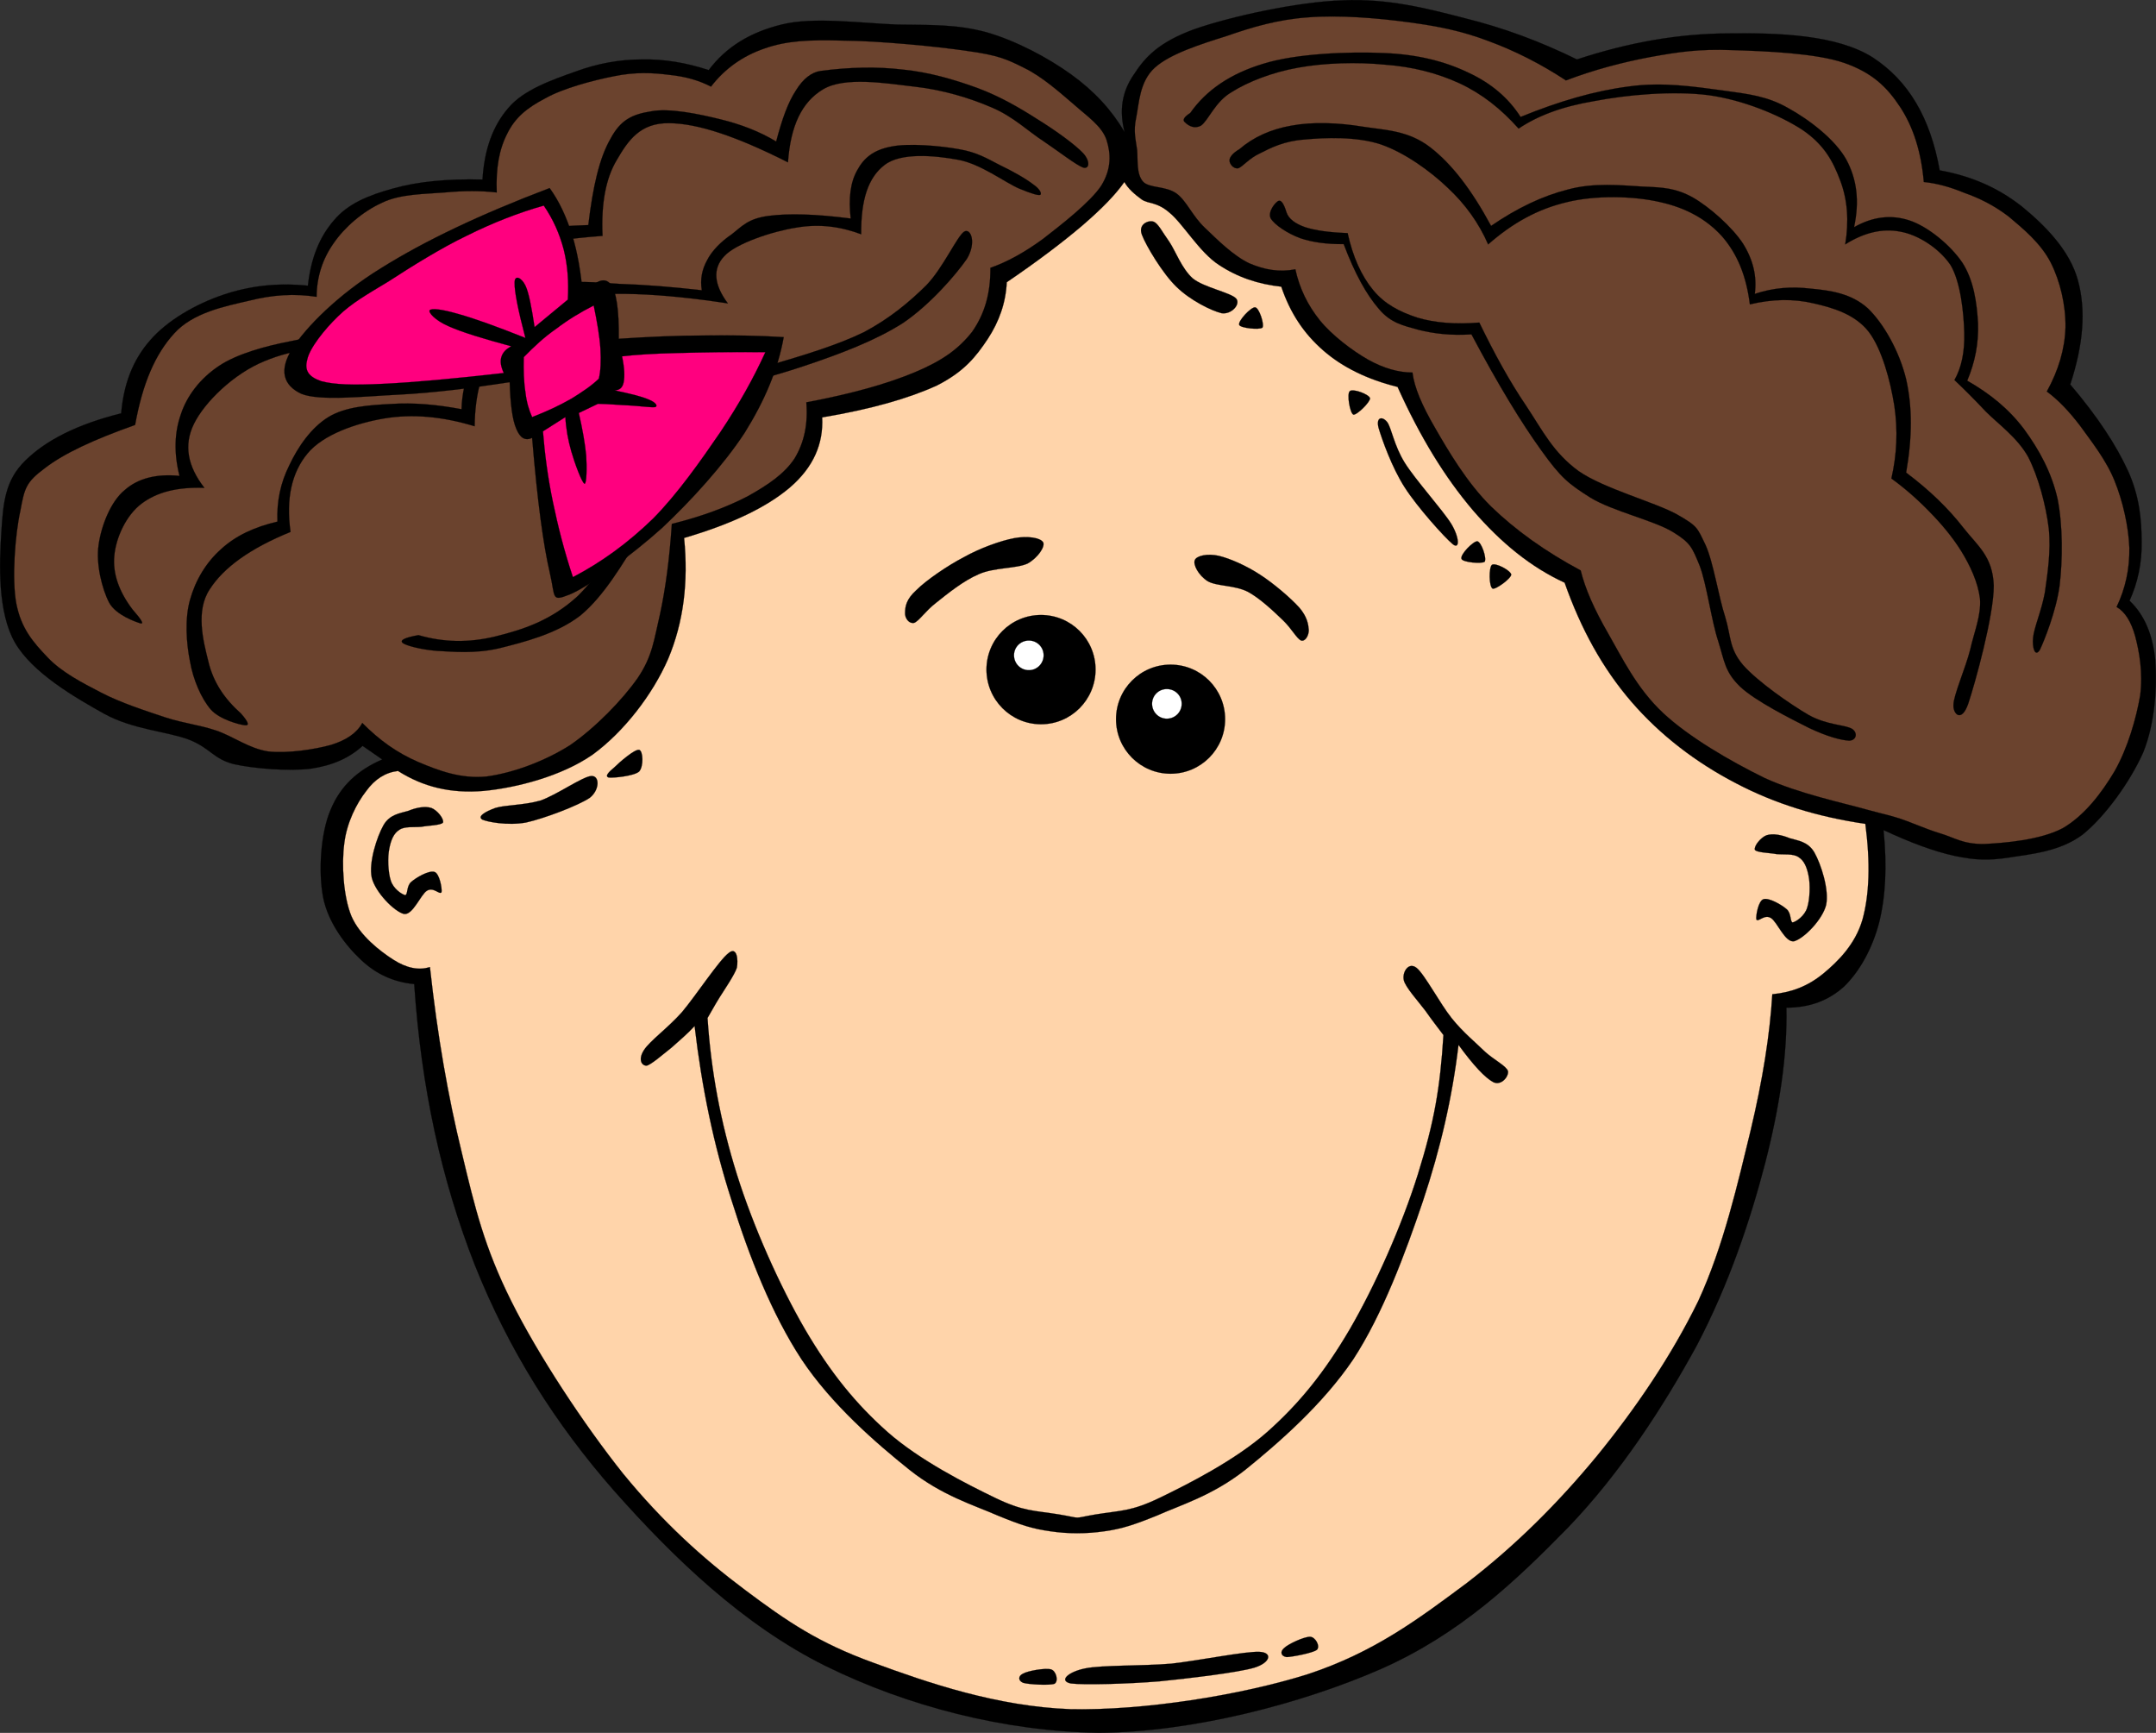 <?xml version="1.0"?><svg width="473.885" height="380.785" xmlns="http://www.w3.org/2000/svg">

 <rect width="100%" height="100%" fill="#333333" stroke="none"/>

 <g>
  <title>Layer 1</title>
  <g id="g5">
   <path fill-rule="evenodd" stroke="black" stroke-width="0.036" stroke-miterlimit="10" id="path7" d="m84.021,166.89l-4.32,-2.988l0,0c-2.952,2.664 -6.552,4.284 -11.34,5.004c-4.788,0.612 -12.6,0 -17.028,-1.008c-4.5,-1.188 -5.004,-3.42 -9.684,-5.328c-4.896,-1.872 -12.276,-2.196 -18.684,-5.688c-6.588,-3.672 -15.84,-9.036 -19.692,-15.696c-3.816,-6.66 -3.42,-17.388 -2.988,-24.012c0.396,-6.696 0.828,-11.664 5.328,-16.02c4.5,-4.392 11.232,-7.884 21.024,-10.332l0,0c0.54,-6.372 2.52,-11.664 6.336,-16.02c3.816,-4.428 10.08,-7.992 16.02,-10.008c5.832,-1.98 11.88,-2.7 18.684,-2.016l0,0c0.648,-6.084 2.592,-10.764 5.688,-14.328c3.06,-3.672 7.524,-5.508 12.996,-7.02c5.472,-1.548 11.988,-2.16 19.692,-1.98l0,0c0.396,-6.552 2.232,-11.736 5.652,-15.696c3.348,-4.032 9.72,-6.228 14.688,-7.992c4.86,-1.8 9.756,-2.7 14.688,-2.7c4.86,-0.108 9.756,0.72 14.688,2.34l0,0c3.816,-5.076 9.108,-8.316 16.02,-10.008c6.912,-1.764 17.676,-0.288 25.344,0c7.524,0.108 13.212,-0.072 19.692,1.692c6.408,1.836 13.464,5.544 18.684,9.324c5.112,3.708 8.82,7.776 11.664,12.6l0,0c-1.188,-4.716 -0.611,-8.784 2.017,-12.6c2.556,-3.96 5.58,-7.164 13.355,-10.008c7.849,-2.736 22.536,-6.012 32.688,-6.336c9.828,-0.396 18.072,1.692 26.676,3.924c8.604,2.124 16.704,5.148 24.696,9.072l0,0c11.483,-3.78 22.428,-5.688 33.372,-5.724c10.943,-0.144 23.832,0.288 31.716,5.328c7.775,5.112 12.563,13.14 14.651,24.768l0,0c7.021,1.26 12.853,3.852 18.036,7.92c5.004,4.104 10.548,9.576 12.349,16.272c1.8,6.588 1.188,14.076 -1.692,22.86l0,0c5.904,6.948 10.008,13.14 12.708,19.008c2.556,5.688 2.952,10.764 2.988,15.516c0.072,4.752 -0.864,9.036 -2.664,12.996l0,0c3.275,3.096 5.111,7.488 5.652,13.032c0.432,5.616 0,13.824 -2.664,20.34c-2.845,6.408 -8.353,14.04 -13.32,18.036c-5.04,3.744 -11.304,4.248 -16.021,5.004c-4.68,0.72 -7.487,0.612 -12.023,-0.324c-4.645,-1.008 -9.828,-2.952 -15.696,-5.688l0,0c0.792,7.848 0.468,14.58 -0.972,20.339c-1.513,5.797 -4.356,10.801 -7.704,14.041c-3.42,3.096 -7.596,4.645 -12.672,4.645l0,0c0.216,10.475 -1.477,21.742 -4.681,34.199c-3.239,12.455 -7.92,26.496 -15.012,40.031c-7.344,13.428 -16.74,27.973 -28.332,40.033c-11.7,11.951 -23.76,23.363 -41.04,31.031c-17.424,7.633 -41.544,13.932 -62.063,14.041c-20.7,-0.289 -42.12,-5.832 -60.084,-14.689c-18.072,-8.963 -33.3,-23.65 -46.368,-38.375c-13.068,-14.869 -23.256,-31.068 -30.708,-49.717c-7.38,-18.828 -11.772,-38.951 -13.32,-61.74l0,0c-4.5,-0.432 -8.352,-2.16 -11.7,-5.328c-3.456,-3.238 -7.2,-8.172 -8.316,-13.68c-1.08,-5.652 -0.576,-14.22 1.656,-19.332c2.124,-5.147 5.904,-8.675 11.34,-11.015l0,0z"/>
   <path fill="#ffd4aa" fill-rule="evenodd" stroke="black" stroke-width="0.036" stroke-miterlimit="10" id="path9" d="m87.477,169.41c-2.736,0.324 -5.076,1.764 -7.02,4.464c-2.052,2.628 -4.248,6.876 -4.788,11.484c-0.612,4.536 -0.216,11.665 1.584,15.985c1.836,4.246 6.264,7.668 9.252,9.574c2.844,1.801 5.508,2.377 7.992,1.584l0,0c1.656,15.121 3.996,28.514 7.02,40.861c2.916,12.24 4.968,20.736 10.872,32.58c5.904,11.844 15.948,27.072 24.588,37.908c8.712,10.619 17.424,18.539 26.82,25.559c9.18,6.877 16.092,11.592 28.116,15.949c12.024,4.428 27.288,9.646 43.416,10.223c16.021,0.324 37.26,-3.023 52.056,-7.668c14.58,-4.787 24.337,-12.096 35.101,-20.123c10.584,-8.137 19.872,-17.389 28.439,-27.756c8.568,-10.477 16.488,-22.141 22.356,-34.164c5.58,-12.096 8.712,-26.027 11.484,-37.369c2.699,-11.34 4.247,-21.168 4.787,-30.023l0,0c4.213,-0.396 7.813,-1.764 11.196,-4.535c3.276,-2.701 7.021,-6.445 8.604,-11.809c1.548,-5.545 1.764,-12.528 0.647,-21.096l0,0c-10.512,-1.548 -19.8,-4.392 -28.439,-8.928c-8.748,-4.536 -16.633,-10.548 -22.969,-17.892c-6.371,-7.38 -11.124,-16.056 -14.688,-26.172l0,0c-7.416,-3.42 -13.932,-8.712 -20.124,-15.876c-6.192,-7.272 -11.628,-16.128 -16.596,-27.144l0,0c-6.66,-1.656 -12.097,-4.32 -16.309,-7.992c-4.355,-3.78 -7.308,-8.316 -9.252,-14.04l0,0c-5.076,-0.54 -9.647,-2.088 -13.716,-4.788c-4.284,-2.772 -7.956,-9.144 -10.872,-11.484c-2.844,-2.448 -4.5,-1.836 -6.084,-2.88c-1.62,-1.188 -2.988,-2.376 -3.816,-3.852l0,0c-1.907,2.736 -4.896,5.832 -9.252,9.576c-4.355,3.708 -9.792,7.812 -16.596,12.456l0,0c-0.216,4.5 -1.656,8.604 -4.176,12.456c-2.592,3.888 -5.148,7.164 -11.16,10.224c-6.228,2.844 -14.364,5.184 -25.236,7.02l0,0c0.288,5.796 -1.908,10.908 -7.02,15.336c-5.148,4.392 -12.78,8.064 -23.328,11.16l0,0c0.972,9.792 -0.144,18.54 -3.492,26.532c-3.456,7.956 -9.828,16.128 -16.596,21.06c-6.876,4.788 -16.812,7.308 -23.976,7.992c-7.269,0.612 -13.317,-0.9 -18.825,-4.392l0,0z"/>
   <path fill-rule="evenodd" stroke="black" stroke-width="0.036" stroke-miterlimit="10" id="path11" d="m216.825,147.126c0,6.624 5.364,12.024 11.988,12.024c6.624,0 11.988,-5.4 11.988,-12.024c0,-6.624 -5.364,-11.988 -11.988,-11.988c-6.624,0 -11.988,5.364 -11.988,11.988l0,0z"/>
   <path fill="white" fill-rule="evenodd" stroke="black" stroke-width="0.036" stroke-miterlimit="10" id="path13" d="m222.873,143.994c0,1.8 1.44,3.276 3.276,3.276c1.8,0 3.24,-1.476 3.24,-3.276c0,-1.8 -1.44,-3.24 -3.24,-3.24c-1.836,0 -3.276,1.44 -3.276,3.24l0,0z"/>
   <path fill-rule="evenodd" stroke="black" stroke-width="0.036" stroke-miterlimit="10" id="path15" d="m201.417,129.667c2.124,-2.124 6.768,-5.328 10.44,-7.236c3.6,-2.016 8.064,-3.6 11.052,-4.176c2.952,-0.54 5.724,-0.108 6.372,0.9c0.504,0.936 -1.152,3.42 -3.42,4.68c-2.52,1.152 -7.344,0.828 -10.728,2.34c-3.456,1.476 -6.948,4.356 -9.36,6.264c-2.376,1.836 -3.708,3.96 -4.824,4.428c-1.224,0.252 -2.124,-1.116 -2.016,-2.304c0.036,-1.261 0.216,-2.845 2.484,-4.896l0,0z"/>
   <path fill-rule="evenodd" stroke="black" stroke-width="0.036" stroke-miterlimit="10" id="path17" d="m269.277,158.034c0,6.624 -5.364,11.988 -11.988,11.988c-6.624,0 -11.988,-5.364 -11.988,-11.988c0,-6.624 5.364,-11.988 11.988,-11.988c6.624,0 11.988,5.364 11.988,11.988l0,0z"/>
   <path fill="white" fill-rule="evenodd" stroke="black" stroke-width="0.036" stroke-miterlimit="10" id="path19" d="m259.737,154.65c0,1.8 -1.44,3.276 -3.276,3.276c-1.8,0 -3.24,-1.476 -3.24,-3.276c0,-1.8 1.44,-3.24 3.24,-3.24c1.836,0 3.276,1.44 3.276,3.24l0,0z"/>
   <path fill-rule="evenodd" stroke="black" stroke-width="0.036" stroke-miterlimit="10" id="path21" d="m285.621,133.554c-1.908,-2.124 -5.652,-5.328 -8.604,-7.236c-3.061,-2.016 -6.696,-3.6 -9.108,-4.176c-2.484,-0.576 -4.896,-0.036 -5.292,0.936c-0.432,0.972 0.792,3.348 2.844,4.644c2.017,1.152 5.94,0.828 8.856,2.34c2.7,1.476 5.724,4.356 7.704,6.264c1.907,1.836 2.952,3.96 3.96,4.428c0.936,0.252 1.691,-1.116 1.691,-2.304c-0.107,-1.26 -0.322,-2.844 -2.051,-4.896l0,0z"/>
   <path fill-rule="evenodd" stroke="black" stroke-width="0.036" stroke-miterlimit="10" id="path23" d="m232.737,332.779c-5.544,-0.9 -7.74,-0.613 -14.076,-3.672c-6.336,-3.061 -16.56,-8.244 -23.58,-14.438c-7.02,-6.227 -12.564,-13.066 -18.144,-22.57c-5.544,-9.541 -11.376,-22.572 -14.976,-34.057c-3.6,-11.52 -5.688,-22.752 -6.444,-34.344l0,0c0.684,-1.152 1.512,-2.701 2.628,-4.5c1.152,-1.836 3.348,-5.041 3.816,-6.553c0.324,-1.729 0.036,-4.787 -1.836,-3.203c-2.088,1.584 -7.164,9.324 -10.224,12.959c-3.132,3.529 -7.128,6.373 -8.388,8.389c-1.26,1.98 -0.54,3.383 0.612,3.383c1.008,-0.215 3.636,-2.52 5.508,-3.994c1.728,-1.549 3.456,-2.988 5.04,-4.717l0,0c1.584,13.5 4.176,26.137 8.172,38.447c3.852,12.277 8.784,24.805 15.336,34.813c6.588,9.9 16.344,18.359 23.724,24.264c7.164,5.688 14.148,7.74 19.404,10.045c5.076,2.088 7.632,2.916 11.556,3.455c3.816,0.576 7.956,0.576 11.88,0c3.816,-0.539 6.372,-1.367 11.556,-3.455c5.148,-2.305 12.168,-4.357 19.404,-10.045c7.308,-5.904 17.028,-14.363 23.724,-24.264c6.48,-9.936 11.448,-23.291 15.337,-34.813c3.888,-11.664 6.443,-22.824 7.812,-34.307l0,0c3.276,4.5 5.832,7.234 7.668,8.207c1.8,0.828 3.42,-1.332 3.204,-2.447c-0.396,-1.152 -2.952,-2.377 -5.04,-4.248c-2.124,-2.088 -4.788,-4.213 -7.308,-7.344c-2.557,-3.168 -5.977,-9.686 -7.74,-11.088c-1.765,-1.404 -3.204,0.971 -2.809,2.699c0.324,1.512 3.204,4.68 4.753,6.732c1.403,2.016 2.771,3.744 3.96,5.328l0,0c-0.721,11.592 -2.017,19.08 -5.616,30.6c-3.601,11.484 -9.433,24.516 -14.977,34.057c-5.58,9.504 -11.124,16.344 -18.144,22.57c-7.021,6.193 -17.244,11.377 -23.58,14.438c-6.336,3.059 -8.532,2.771 -14.076,3.672c-5.544,0.936 -2.592,0.936 -8.136,0.001l0,0z"/>
   <path fill-rule="evenodd" stroke="black" stroke-width="0.036" stroke-miterlimit="10" id="path25" d="m275.649,366.474c-3.708,1.08 -14.112,2.305 -20.809,2.988c-6.947,0.576 -16.632,0.828 -19.476,0.469c-2.736,-0.576 -0.612,-2.557 3.168,-3.313c3.636,-0.756 12.492,-0.504 18.936,-1.045c6.372,-0.719 16.2,-2.736 19.332,-2.592c2.953,0.108 2.521,2.378 -1.151,3.493l0,0z"/>
   <path fill-rule="evenodd" stroke="black" stroke-width="0.036" stroke-miterlimit="10" id="path27" d="m282.813,364.134c1.115,-0.035 5.832,-0.9 6.66,-1.619c0.756,-0.793 -0.36,-2.846 -1.549,-2.846c-1.332,0 -4.859,1.621 -5.724,2.521c-0.899,0.792 -0.647,1.765 0.613,1.944l0,0z"/>
   <path fill-rule="evenodd" stroke="black" stroke-width="0.036" stroke-miterlimit="10" id="path29" d="m224.889,369.787c1.152,0.359 5.76,0.611 6.876,0.215c0.972,-0.539 0.396,-2.844 -0.756,-3.168c-1.26,-0.359 -5.112,0.324 -6.156,0.938c-1.08,0.503 -1.116,1.546 0.036,2.015l0,0z"/>
   <path fill-rule="evenodd" stroke="black" stroke-width="0.036" stroke-miterlimit="10" id="path31" d="m94.821,177.546c-1.404,-0.468 -3.384,-0.072 -5.112,0.648c-1.836,0.54 -4.068,0.756 -5.436,3.168c-1.404,2.484 -3.276,8.136 -2.556,11.52c0.828,3.24 4.896,7.381 7.056,7.955c1.98,0.324 3.672,-4.248 5.076,-5.111c1.476,-0.9 2.772,1.008 3.204,0.324c0.144,-0.756 -0.432,-4.141 -1.584,-4.465c-1.224,-0.359 -4.032,1.262 -5.112,2.232c-1.044,0.936 -0.684,2.771 -1.296,2.881c-0.792,-0.18 -2.628,-1.441 -3.168,-3.205c-0.612,-1.836 -0.72,-5.147 -0.324,-7.02c0.36,-1.872 0.972,-3.384 2.232,-4.14c1.152,-0.792 3.168,-0.504 4.788,-0.648c1.512,-0.288 4.356,-0.324 4.788,-0.936c0.252,-0.827 -1.296,-2.735 -2.556,-3.203l0,0z"/>
   <path fill-rule="evenodd" stroke="black" stroke-width="0.036" stroke-miterlimit="10" id="path33" d="m108.861,177.546c2.196,-0.684 6.192,-0.576 9.9,-1.62c3.564,-1.224 9.288,-5.292 11.196,-5.4c1.872,-0.144 1.908,3.024 -0.324,4.788c-2.484,1.692 -10.08,4.572 -14.04,5.436c-4.068,0.72 -8.46,-0.144 -9.576,-0.648c-1.188,-0.72 0.684,-1.764 2.844,-2.556l0,0z"/>
   <path fill-rule="evenodd" stroke="black" stroke-width="0.036" stroke-miterlimit="10" id="path35" d="m135.069,168.582c1.116,-1.116 4.392,-3.96 5.4,-3.816c0.9,0.18 1.044,3.672 0,4.788c-1.188,1.008 -5.832,1.44 -6.696,1.296c-0.9,-0.287 0.036,-1.224 1.296,-2.268l0,0z"/>
   <path fill-rule="evenodd" stroke="black" stroke-width="0.036" stroke-miterlimit="10" id="path37" d="m303.009,94.026c0.721,2.448 2.916,8.712 5.761,13.104c2.735,4.284 8.748,10.98 10.548,12.456c1.584,1.26 1.476,-1.476 -0.324,-4.464c-1.872,-3.024 -7.92,-9.72 -10.224,-13.428c-2.376,-3.816 -2.916,-7.632 -3.853,-8.928c-1.044,-1.332 -2.52,-1.188 -1.908,1.26l0,0z"/>
   <path fill-rule="evenodd" stroke="black" stroke-width="0.036" stroke-miterlimit="10" id="path39" d="m250.989,51.582c0.864,2.34 4.572,8.568 7.632,11.484c2.952,2.88 7.596,5.22 9.9,5.76c2.124,0.324 4.212,-1.944 3.204,-3.204c-1.152,-1.332 -7.164,-2.448 -9.576,-4.464c-2.412,-2.16 -3.744,-5.94 -5.112,-7.992c-1.584,-2.196 -2.484,-4.14 -3.528,-4.464c-1.008,-0.36 -3.42,0.504 -2.52,2.88l0,0z"/>
   <path fill-rule="evenodd" stroke="black" stroke-width="0.036" stroke-miterlimit="10" id="path41" d="m272.373,71.382c0.216,0.72 4.464,1.152 5.112,0.612c0.468,-0.684 -0.72,-4.392 -1.62,-4.464c-0.9,-0.072 -3.816,3.024 -3.492,3.852l0,0z"/>
   <path fill-rule="evenodd" stroke="black" stroke-width="0.036" stroke-miterlimit="10" id="path43" d="m297.465,91.11c0.721,0.18 3.708,-2.736 3.672,-3.6c-0.252,-0.9 -3.815,-2.196 -4.464,-1.548c-0.684,0.612 0.036,4.824 0.792,5.148l0,0z"/>
   <path fill-rule="evenodd" stroke="black" stroke-width="0.036" stroke-miterlimit="10" id="path45" d="m321.226,122.79c0.216,0.792 4.464,1.152 5.111,0.648c0.469,-0.828 -0.72,-4.32 -1.62,-4.5c-0.9,-0.036 -3.816,2.916 -3.491,3.852l0,0z"/>
   <path fill-rule="evenodd" stroke="black" stroke-width="0.036" stroke-miterlimit="10" id="path47" d="m328.065,129.342c0.647,0.288 4.104,-2.232 4.104,-3.096c-0.18,-0.936 -3.492,-2.664 -4.248,-2.124c-0.684,0.576 -0.684,4.716 0.144,5.22l0,0z"/>
   <path fill="#6b432e" fill-rule="evenodd" stroke="black" stroke-width="0.036" stroke-miterlimit="10" id="path49" d="m79.629,158.862c-1.116,2.124 -3.456,3.78 -6.876,4.824c-3.6,1.008 -9.54,1.908 -13.788,1.44c-4.284,-0.648 -7.74,-3.348 -11.484,-4.608c-3.888,-1.296 -6.912,-1.512 -11.16,-2.88c-4.32,-1.44 -9.792,-3.204 -14.076,-5.436c-4.32,-2.232 -8.748,-4.536 -11.772,-7.74c-3.276,-3.42 -5.796,-6.372 -6.876,-11.772c-1.044,-5.472 -0.252,-15.372 0.864,-20.376c0.936,-5.076 1.224,-6.336 5.436,-9.468c4.212,-3.24 10.764,-6.264 19.8,-9.468l0,0c1.62,-9 4.356,-15.48 8.604,-20.124c4.14,-4.572 11.124,-5.94 16.38,-7.164c5.256,-1.332 10.08,-1.62 14.904,-0.864l0,0c0.036,-4.428 1.332,-8.353 3.744,-11.772c2.448,-3.564 6.408,-6.984 10.62,-8.892c4.032,-1.98 9.504,-1.908 13.788,-2.268c4.176,-0.396 7.992,-0.396 11.448,0l0,0c-0.216,-5.256 0.504,-9.432 2.304,-12.924c1.728,-3.528 4.32,-5.652 8.316,-7.74c3.924,-2.232 10.62,-3.996 15.228,-4.896c4.536,-0.936 8.46,-0.756 12.06,-0.288c3.528,0.36 6.588,1.224 9.18,2.592l0,0c2.988,-3.888 6.912,-6.732 11.772,-8.388c4.788,-1.692 9.684,-1.944 17.208,-1.728c7.596,0.036 20.664,1.26 27.54,2.304c6.516,0.9 8.496,1.764 12.348,3.708c3.924,1.908 7.74,5.328 10.908,8.028c2.952,2.628 6.12,4.716 7.164,7.776c0.937,2.952 1.152,6.3 -1.151,10.044c-2.376,3.636 -8.893,8.676 -12.888,11.772c-4.104,2.988 -7.884,5.04 -11.484,6.3l0,0c0.036,5.652 -1.26,10.116 -4.032,14.076c-2.952,3.744 -6.516,6.336 -12.636,8.892c-6.12,2.556 -14.004,4.752 -23.796,6.588l0,0c0.396,4.788 -0.468,8.856 -2.592,12.348c-2.232,3.384 -5.868,5.832 -10.332,8.316c-4.608,2.376 -9.972,4.392 -16.632,6.048l0,0c-0.504,7.56 -1.368,14.112 -2.592,19.8c-1.332,5.616 -1.62,9.18 -4.896,14.04c-3.42,4.896 -9.36,10.98 -14.904,14.796c-5.76,3.636 -12.708,6.12 -18.36,6.876c-5.652,0.54 -10.404,-1.26 -14.94,-3.168c-4.681,-2.016 -8.569,-4.788 -12.349,-8.604l0,0z"/>
   <path fill-rule="evenodd" stroke="black" stroke-width="0.036" stroke-miterlimit="10" id="path51" d="m29.121,133.914c-3.024,-3.996 -4.356,-7.92 -3.996,-11.772c0.36,-3.996 2.592,-8.928 6.012,-11.484c3.348,-2.52 7.812,-3.672 13.788,-3.456l0,0c-3.708,-4.752 -4.572,-9.432 -2.304,-14.04c2.34,-4.788 8.748,-11.052 15.48,-13.788c6.588,-2.771 14.256,-3.636 23.544,-2.592l0,0c3.636,-6.912 7.848,-12.168 12.924,-15.768c5.076,-3.6 10.764,-4.644 17.208,-6.048c6.336,-1.548 13.176,-2.592 20.664,-3.132l0,0c-0.324,-7.056 0.684,-12.636 3.168,-16.74c2.448,-4.212 5.112,-8.136 11.484,-8.028c6.3,0.036 14.904,2.952 26.1,8.604l0,0c0.576,-8.028 3.024,-13.248 7.74,-16.056c4.716,-2.808 13.68,-1.332 20.088,-0.576c6.156,0.684 12.132,2.484 16.956,4.572c4.716,1.98 8.028,5.256 11.484,7.488c3.348,2.268 7.056,5.148 8.604,5.724c1.439,0.396 1.584,-1.44 0,-3.168c-1.8,-1.908 -6.12,-5.04 -10.044,-7.452c-3.924,-2.52 -8.28,-5.04 -13.212,-6.876c-5.04,-1.836 -10.584,-3.456 -16.344,-4.032c-5.76,-0.684 -11.736,-0.54 -18.072,0.288l0,0c-2.016,0.288 -3.888,1.729 -5.472,4.32c-1.728,2.628 -3.024,6.264 -4.32,11.196l0,0c-3.636,-2.196 -7.74,-3.78 -12.312,-4.896c-4.68,-1.152 -11.196,-2.52 -15.228,-1.728c-4.068,0.648 -6.66,1.836 -8.892,6.048c-2.412,4.176 -3.852,10.44 -4.86,18.936l0,0c-9.144,0.252 -16.992,1.404 -23.832,3.456c-6.912,1.98 -12.744,5.076 -16.956,8.604c-4.248,3.456 -7.02,7.38 -8.316,12.06l0,0c-5.58,-0.252 -10.98,0.216 -16.344,1.404c-5.436,1.044 -11.808,2.772 -15.804,5.472c-4.032,2.7 -6.984,6.516 -8.316,10.62c-1.404,3.996 -1.548,8.496 -0.288,13.5l0,0c-5.076,-0.504 -9.144,0.54 -12.06,3.132c-3.06,2.484 -5.148,7.848 -5.724,12.06c-0.612,4.14 0.756,9.648 2.304,12.636c1.512,2.808 5.976,4.284 6.876,4.572c0.864,0.216 0.288,-0.756 -1.728,-3.06l0,0z"/>
   <path fill-rule="evenodd" stroke="black" stroke-width="0.036" stroke-miterlimit="10" id="path53" d="m52.953,156.774c-3.6,-3.204 -6.084,-6.84 -7.164,-11.448c-1.152,-4.572 -2.808,-11.088 0.288,-15.804c3.06,-4.788 8.856,-9 17.784,-12.636l0,0c-1.044,-7.38 0.288,-13.068 3.708,-17.208c3.456,-4.212 10.728,-6.696 16.956,-7.74c6.156,-1.008 12.708,-0.432 19.8,1.728l0,0c0.072,-7.2 1.692,-13.14 5.148,-17.82c3.312,-4.824 6.768,-8.784 15.228,-10.332c8.46,-1.584 20.088,-1.152 35.28,1.152l0,0c-3.06,-4.104 -3.384,-7.596 -0.828,-10.332c2.484,-2.808 10.656,-5.508 15.768,-6.3c5.076,-0.9 9.72,-0.288 14.364,1.44l0,0c-0.072,-7.524 1.512,-12.456 5.148,-15.228c3.564,-2.772 11.016,-2.088 16.092,-1.152c4.968,0.864 10.296,4.968 13.464,6.336c2.88,1.188 4.14,1.512 4.608,1.404c0.468,-0.18 0.036,-1.26 -1.44,-2.268c-1.584,-1.26 -4.716,-3.024 -7.452,-4.32c-2.808,-1.44 -4.932,-2.772 -8.892,-3.456c-4.14,-0.756 -11.16,-1.368 -14.94,-0.576c-3.816,0.72 -5.976,2.448 -7.452,5.184c-1.512,2.664 -1.944,6.156 -1.44,10.62l0,0c-7.812,-1.008 -13.644,-1.152 -18.072,-0.576c-4.5,0.612 -5.76,2.232 -8.064,4.032c-2.304,1.548 -4.392,3.636 -5.436,5.724c-1.116,2.016 -1.548,4.212 -1.152,6.588l0,0c-6.588,-0.756 -12.564,-1.224 -18.072,-1.404c-5.58,-0.36 -10.368,-0.864 -14.94,0.288c-4.68,1.188 -9.396,3.852 -12.348,6.876c-3.06,2.88 -4.176,7.164 -5.436,10.62c-1.224,3.384 -1.944,6.588 -2.016,9.756l0,0c-5.508,-1.044 -10.62,-1.476 -15.48,-1.152c-4.932,0.252 -10.08,0.612 -13.788,2.88c-3.816,2.34 -6.732,6.624 -8.604,10.62c-1.908,3.816 -2.772,7.884 -2.592,12.348l0,0c-5.04,1.188 -9.108,3.06 -12.348,6.012c-3.348,2.952 -5.688,6.912 -6.876,11.196c-1.152,4.104 -0.828,9.396 0,13.5c0.684,3.996 2.484,8.172 4.572,10.584c1.944,2.196 6.336,3.348 7.488,3.456c1.08,0.144 0.792,-0.72 -0.864,-2.592l0,0z"/>
   <path fill-rule="evenodd" stroke="black" stroke-width="0.036" stroke-miterlimit="10" id="path55" d="m91.977,139.566c5.472,1.584 10.98,1.728 16.92,0.288c5.904,-1.476 12.168,-3.42 18.108,-8.892c5.76,-5.724 12.924,-16.776 16.344,-24.408c3.276,-7.668 4.428,-14.472 3.456,-20.952l0,0c8.028,-1.548 15.408,-3.313 22.68,-5.436c7.2,-2.124 14.544,-4.32 20.376,-7.164c5.652,-2.988 10.008,-6.624 13.752,-10.332c3.672,-3.78 6.768,-10.8 8.316,-11.772c1.476,-0.864 2.736,2.484 0.576,6.012c-2.376,3.42 -8.028,10.008 -14.04,14.076c-6.048,3.852 -13.644,6.732 -21.816,9.468c-8.28,2.772 -17.172,4.932 -27.252,6.876l0,0c0.864,3.276 0.576,7.488 -0.864,12.636c-1.62,5.148 -4.536,12.096 -8.064,18.072c-3.564,5.868 -7.812,13.032 -12.888,17.208c-5.256,4.068 -12.492,5.868 -17.82,7.2c-5.364,1.26 -10.224,0.756 -13.752,0.576c-3.6,-0.288 -6.84,-1.188 -7.488,-1.728c-0.72,-0.612 0.432,-1.188 3.456,-1.728l0,0z"/>
   <path fill="black" fill-rule="evenodd" stroke="black" stroke-width="0.036" stroke-miterlimit="10" id="path57" d="m112.029,83.982c-8.676,1.332 -16.704,2.34 -24.372,2.736c-7.848,0.396 -17.388,1.44 -21.42,-0.18c-4.032,-1.872 -4.932,-5.22 -2.016,-9.9c2.988,-4.68 9.972,-11.844 19.584,-17.748c9.576,-5.976 21.636,-11.736 37.008,-17.568l0,0c2.124,2.952 3.636,6.228 4.932,10.26c1.188,3.888 1.98,8.388 2.376,13.356l0,0c2.7,-3.348 4.716,-4.104 6.048,-2.556c1.296,1.62 1.908,5.544 1.836,12.06l0,0c6.516,-0.432 12.744,-0.72 18.828,-0.72c6.048,-0.072 11.808,0 17.424,0.36l0,0c-1.26,7.092 -4.176,13.968 -8.604,21.06c-4.572,6.984 -11.736,14.868 -18.144,20.88c-6.516,5.868 -16.2,12.96 -20.304,14.616c-4.14,1.62 -3.06,0.756 -4.392,-4.932c-1.368,-5.868 -2.7,-15.516 -3.852,-29.484l0,0c-1.548,0.72 -2.664,0 -3.492,-2.016c-0.864,-2.016 -1.296,-5.472 -1.44,-10.224l0,0z"/>
   <path fill="#ff007f" fill-rule="evenodd" stroke="black" stroke-width="0.036" stroke-miterlimit="10" id="path59" d="m119.517,45.174c-5.58,1.584 -11.196,3.78 -16.848,6.588c-5.796,2.772 -12.456,6.948 -17.208,10.044c-4.824,2.916 -8.172,4.788 -11.16,7.704c-2.988,2.88 -6.264,7.02 -6.768,9.504c-0.648,2.376 0.252,3.78 3.096,4.752c2.844,0.756 6.768,0.9 13.572,0.576c6.732,-0.324 15.444,-1.116 26.532,-2.376l0,0c-0.648,-1.404 -0.828,-2.52 -0.54,-3.492c0.288,-0.972 0.972,-1.764 2.196,-2.376l0,0c-6.228,-1.692 -10.764,-3.06 -13.752,-4.392c-3.096,-1.332 -4.5,-3.096 -4.212,-3.492c0.324,-0.54 2.628,-0.288 6.228,0.756c3.528,0.972 8.424,2.736 14.832,5.292l0,0c-1.62,-6.156 -2.412,-10.188 -2.376,-12.096c-0.036,-1.944 1.548,-1.152 2.376,0.576c0.756,1.584 1.332,4.68 2.016,9.144l0,0l7.308,-6.048l0,0c0.216,-3.96 -0.036,-7.488 -0.9,-10.98c-0.936,-3.528 -2.304,-6.624 -4.392,-9.684l0,0z"/>
   <path fill="#ff007f" fill-rule="evenodd" stroke="black" stroke-width="0.036" stroke-miterlimit="10" id="path61" d="m115.125,78.474c2.232,-2.268 4.464,-4.392 7.128,-6.228c2.556,-1.944 5.256,-3.6 8.244,-5.112l0,0c0.756,3.636 1.296,6.804 1.476,9.504c0.144,2.664 0.072,4.86 -0.36,6.588l0,0c-1.62,1.548 -3.636,2.916 -6.048,4.392c-2.521,1.44 -5.256,2.736 -8.604,4.032l0,0c-0.684,-1.512 -1.224,-3.24 -1.476,-5.472c-0.36,-2.268 -0.432,-4.788 -0.36,-7.704l0,0z"/>
   <path fill="#ff007f" fill-rule="evenodd" stroke="black" stroke-width="0.036" stroke-miterlimit="10" id="path63" d="m119.337,94.782l4.932,-3.132l0,0c0.144,2.592 0.576,5.004 1.296,7.524c0.684,2.412 2.304,6.876 2.916,7.128c0.468,0.072 0.54,-3.672 0.36,-6.228c-0.252,-2.628 -0.792,-5.688 -1.62,-9.324l0,0l4.212,-2.016l0,0c2.448,0.036 4.896,0.288 6.948,0.36c2.088,0.108 4.896,0.504 5.652,0.36c0.648,-0.252 0.036,-1.08 -1.44,-1.656c-1.548,-0.684 -3.96,-1.26 -7.524,-2.016l0,0c1.044,-0.036 1.764,-0.504 2.016,-1.8c0.252,-1.332 0.18,-3.096 -0.36,-5.688l0,0c2.88,-0.324 7.02,-0.612 12.276,-0.72c5.292,-0.144 11.556,-0.252 19.224,-0.18l0,0c-2.556,5.616 -5.76,11.376 -9.9,17.568c-4.212,6.156 -9.432,13.608 -14.832,19.044c-5.508,5.328 -11.232,9.504 -17.568,12.816l0,0c-1.908,-5.724 -3.276,-11.124 -4.392,-16.488c-1.116,-5.364 -1.8,-10.548 -2.196,-15.552l0,0z"/>
   <path fill="#6b432e" fill-rule="evenodd" stroke="black" stroke-width="0.036" stroke-miterlimit="10" id="path65" d="m344.193,17.67c-5.652,-3.708 -11.304,-6.552 -17.101,-8.676c-5.796,-2.196 -10.979,-3.24 -17.496,-4.104c-6.84,-0.936 -15.264,-1.62 -22.067,-1.08c-6.696,0.468 -12.348,2.16 -17.928,4.104c-5.725,1.8 -12.42,3.924 -15.769,6.948c-3.384,3.06 -3.456,7.848 -4.104,11.016c-0.648,2.988 -0.108,4.716 0.216,7.128c0.18,2.376 -0.18,5.184 1.296,6.912c1.404,1.476 4.968,0.9 7.344,2.592c2.232,1.62 3.492,4.968 6.265,7.56c2.663,2.556 6.228,6.12 9.72,7.776c3.348,1.44 6.588,2.016 10.151,1.332l0,0c0.9,4.14 2.7,7.884 5.4,11.232c2.664,3.276 7.128,6.66 10.62,8.64c3.384,1.872 6.624,2.808 9.72,2.808l0,0c0.396,3.24 2.052,7.164 4.968,12.168c2.845,4.932 6.948,11.988 12.313,17.28c5.364,5.184 11.88,9.864 19.692,14.04l0,0c0.972,3.996 2.987,8.568 6.048,13.86c3.023,5.256 6.264,12.06 12.096,17.496c5.724,5.328 14.724,10.548 22.284,14.256c7.452,3.42 17.532,5.544 22.464,6.948c4.788,1.296 3.708,0.9 6.48,1.728c2.735,0.792 6.191,2.448 9.539,3.456c3.276,0.972 5.04,2.412 9.721,2.376c4.5,-0.216 12.348,-0.864 17.279,-3.456c4.752,-2.736 8.568,-7.704 11.448,-12.564c2.88,-5.076 4.752,-11.592 5.616,-16.632c0.648,-5.04 -0.216,-9.684 -1.08,-12.96c-0.9,-3.276 -2.268,-5.436 -4.104,-6.48l0,0c1.943,-4.068 2.88,-8.352 2.808,-12.996c-0.18,-4.716 -1.44,-10.26 -3.24,-14.688c-1.836,-4.608 -5.184,-8.784 -7.56,-12.096c-2.521,-3.312 -4.969,-5.832 -7.344,-7.56l0,0c2.592,-4.716 3.96,-9.36 4.104,-14.076c0.072,-4.896 -1.152,-10.116 -3.24,-14.256c-2.195,-4.284 -6.12,-7.488 -9.288,-10.152c-3.312,-2.52 -6.552,-4.068 -9.72,-5.184c-3.132,-1.296 -6.048,-2.088 -8.892,-2.376l0,0c-0.576,-6.624 -2.305,-12.06 -5.185,-16.452c-2.952,-4.5 -6.228,-7.596 -12.312,-9.72c-6.229,-2.16 -17.532,-2.592 -24.624,-2.808c-7.2,-0.288 -11.844,0.396 -17.964,1.512c-6.118,1.152 -12.31,2.772 -18.574,5.148l0,0z"/>
   <path fill-rule="evenodd" stroke="black" stroke-width="0.036" stroke-miterlimit="10" id="path67" d="m261.609,24.834c3.527,-5.04 8.855,-8.64 15.983,-10.8c7.164,-2.268 18.9,-2.736 26.604,-2.376c7.452,0.288 13.5,1.872 18.576,4.32c4.968,2.304 8.784,5.544 11.448,9.72l0,0c8.567,-3.492 16.271,-5.724 23.796,-6.696c7.416,-1.044 14.579,0.072 20.52,0.864c5.796,0.792 9.937,1.26 14.508,3.888c4.536,2.484 10.261,6.84 12.744,11.268c2.376,4.392 2.952,9.216 1.729,14.904l0,0c4.067,-2.304 8.1,-2.808 12.096,-1.512c4.032,1.296 9.036,5.364 11.7,9.288c2.52,3.888 3.204,8.856 3.456,13.392c0.144,4.32 -0.648,8.46 -2.376,12.564l0,0c5.004,2.844 9.18,6.228 12.527,10.692c3.24,4.428 6.013,9.396 7.344,15.336c1.152,5.832 1.116,13.284 0.433,19.008c-0.756,5.58 -3.348,12.024 -4.32,14.076c-1.08,1.8 -1.728,-0.504 -1.512,-2.592c0.18,-2.196 1.872,-5.976 2.592,-9.972c0.576,-4.176 1.368,-9 0.864,-14.04c-0.612,-5.076 -2.304,-11.448 -4.536,-15.768c-2.376,-4.248 -6.588,-7.236 -9.288,-9.936c-2.7,-2.88 -5.004,-5.148 -6.912,-6.948l0,0c1.548,-2.736 2.269,-6.192 2.16,-10.368c-0.108,-4.284 -0.792,-11.196 -3.023,-14.904c-2.521,-3.708 -7.129,-6.66 -11.053,-7.344c-3.888,-0.756 -7.92,0.18 -12.096,2.808l0,0c0.864,-5.112 0.504,-9.828 -1.08,-14.004c-1.656,-4.428 -3.636,-7.992 -8.424,-11.232c-4.968,-3.204 -12.924,-6.516 -20.557,-7.56c-7.848,-1.008 -17.964,-0.072 -25.056,1.296c-7.092,1.188 -12.42,3.204 -16.668,6.048l0,0c-3.852,-4.32 -8.028,-7.632 -12.96,-9.936c-5.004,-2.304 -10.476,-3.672 -16.416,-4.104c-6.084,-0.612 -13.355,-0.396 -19.044,0.648c-5.724,1.008 -11.124,3.132 -14.688,5.4c-3.601,2.088 -5.04,6.156 -6.696,7.344c-1.836,0.972 -3.24,-0.432 -3.672,-0.864c-0.395,-0.431 0.038,-1.116 1.297,-1.908l0,0z"/>
   <path fill-rule="evenodd" stroke="black" stroke-width="0.036" stroke-miterlimit="10" id="path69" d="m272.409,32.79c3.096,-2.664 6.912,-4.392 11.448,-5.184c4.571,-0.864 10.368,-0.648 15.588,0.216c5.112,0.792 10.08,0.828 14.904,4.536c4.752,3.672 9.071,9.288 13.392,17.28l0,0c5.724,-3.924 11.304,-6.588 16.884,-7.992c5.652,-1.548 11.628,-0.936 16.416,-0.648c4.572,0.18 7.272,0.324 11.017,2.376c3.708,2.124 8.64,6.48 11.052,10.152c2.231,3.564 3.096,7.2 2.592,11.052l0,0c4.14,-1.368 8.064,-1.656 12.312,-1.152c4.213,0.396 8.856,1.008 12.528,4.32c3.492,3.348 6.948,9.468 8.424,15.588c1.368,6.048 1.368,12.744 0,20.52l0,0c5.185,3.888 9.324,7.92 12.564,12.096c3.132,3.996 6.479,6.3 6.696,12.744c0.035,6.516 -4.104,21.456 -5.616,25.956c-1.477,4.248 -3.384,2.232 -3.24,0.216c0,-2.052 2.7,-8.208 3.672,-12.096c0.9,-3.996 2.448,-7.56 2.16,-11.232c-0.468,-3.636 -2.16,-7.236 -4.104,-10.404c-2.016,-3.24 -4.535,-6.192 -7.163,-8.856c-2.593,-2.664 -5.328,-5.04 -8.208,-7.128l0,0c1.224,-5.4 1.439,-10.584 0.647,-15.984c-0.864,-5.472 -2.735,-12.456 -5.616,-16.236c-2.987,-3.852 -7.812,-5.292 -12.096,-6.264c-4.392,-1.044 -9.072,-0.972 -14.04,0.216l0,0c-0.792,-6.3 -2.771,-11.088 -6.084,-14.904c-3.384,-3.78 -7.92,-6.3 -13.608,-7.56c-5.796,-1.368 -14.256,-1.548 -20.52,0c-6.444,1.512 -11.988,4.608 -17.316,9.288l0,0c-2.016,-4.644 -4.968,-8.784 -8.855,-12.42c-3.96,-3.78 -9.504,-7.74 -14.688,-9.54c-5.363,-1.8 -12.42,-1.512 -16.884,-1.08c-4.464,0.324 -7.38,1.836 -9.72,3.024c-2.376,1.08 -3.78,2.916 -4.752,3.276c-1.225,0.216 -2.017,-1.152 -1.944,-1.764c-0.002,-0.648 0.718,-1.584 2.158,-2.412l0,0z"/>
   <path fill-rule="evenodd" stroke="black" stroke-width="0.036" stroke-miterlimit="10" id="path71" d="m282.777,46.687c0.468,1.368 1.836,2.448 4.104,3.24c2.232,0.72 5.292,1.152 9.324,1.296l0,0c1.152,5.22 3.024,9.396 5.616,12.528c2.52,3.061 5.76,4.752 9.72,6.048c3.853,1.152 8.388,1.512 13.608,1.08l0,0c3.312,6.804 6.624,12.888 10.368,18.396c3.6,5.436 5.903,10.188 11.483,14.256c5.544,3.852 16.813,6.84 21.601,9.504c4.607,2.628 4.428,2.916 6.264,6.696c1.728,3.78 2.844,11.268 4.32,15.804c1.332,4.356 0.827,6.912 3.924,10.584c3.168,3.6 10.26,8.568 14.472,11.016c4.068,2.232 7.884,2.088 9.504,3.024c1.332,0.9 0.937,2.556 -0.647,2.592c-1.801,-0.108 -4.752,-0.864 -8.856,-2.808c-4.14,-2.088 -11.771,-5.904 -15.12,-9.072c-3.348,-3.24 -3.42,-5.58 -4.788,-9.936c-1.512,-4.536 -2.556,-12.636 -4.104,-16.668c-1.656,-3.996 -1.98,-4.968 -5.832,-7.344c-4.141,-2.556 -13.248,-4.572 -18.145,-7.56c-4.859,-3.06 -6.516,-4.392 -10.8,-10.368c-4.392,-6.084 -9.468,-14.4 -15.372,-25.524l0,0c-4.5,0.288 -8.244,-0.144 -11.664,-1.008c-3.348,-0.936 -6.048,-1.476 -8.64,-4.536c-2.772,-3.168 -5.364,-7.884 -7.776,-14.292l0,0c-3.744,0.036 -6.876,-0.396 -9.54,-1.296c-2.844,-1.044 -5.651,-2.952 -6.479,-4.32c-0.792,-1.44 1.08,-3.708 1.728,-3.888c0.539,-0.181 1.115,0.539 1.727,2.556l0,0z"/>
   <path fill-rule="evenodd" stroke="black" stroke-width="0.036" stroke-miterlimit="10" id="path73" d="m388.272,183.546c1.404,-0.468 3.385,-0.072 5.112,0.648c1.836,0.54 4.067,0.756 5.436,3.168c1.404,2.484 3.276,8.135 2.556,11.52c-0.828,3.24 -4.896,7.381 -7.056,7.955c-1.979,0.324 -3.672,-4.248 -5.075,-5.111c-1.477,-0.9 -2.772,1.008 -3.205,0.324c-0.144,-0.756 0.433,-4.141 1.584,-4.465c1.225,-0.359 4.033,1.262 5.112,2.232c1.044,0.936 0.685,2.771 1.296,2.881c0.792,-0.18 2.628,-1.441 3.168,-3.205c0.612,-1.836 0.72,-5.147 0.324,-7.02c-0.36,-1.872 -0.972,-3.384 -2.232,-4.14c-1.151,-0.792 -3.168,-0.504 -4.787,-0.648c-1.512,-0.288 -4.356,-0.324 -4.788,-0.936c-0.253,-0.827 1.296,-2.735 2.555,-3.203l0,0z"/>
  </g>
 </g>
</svg>